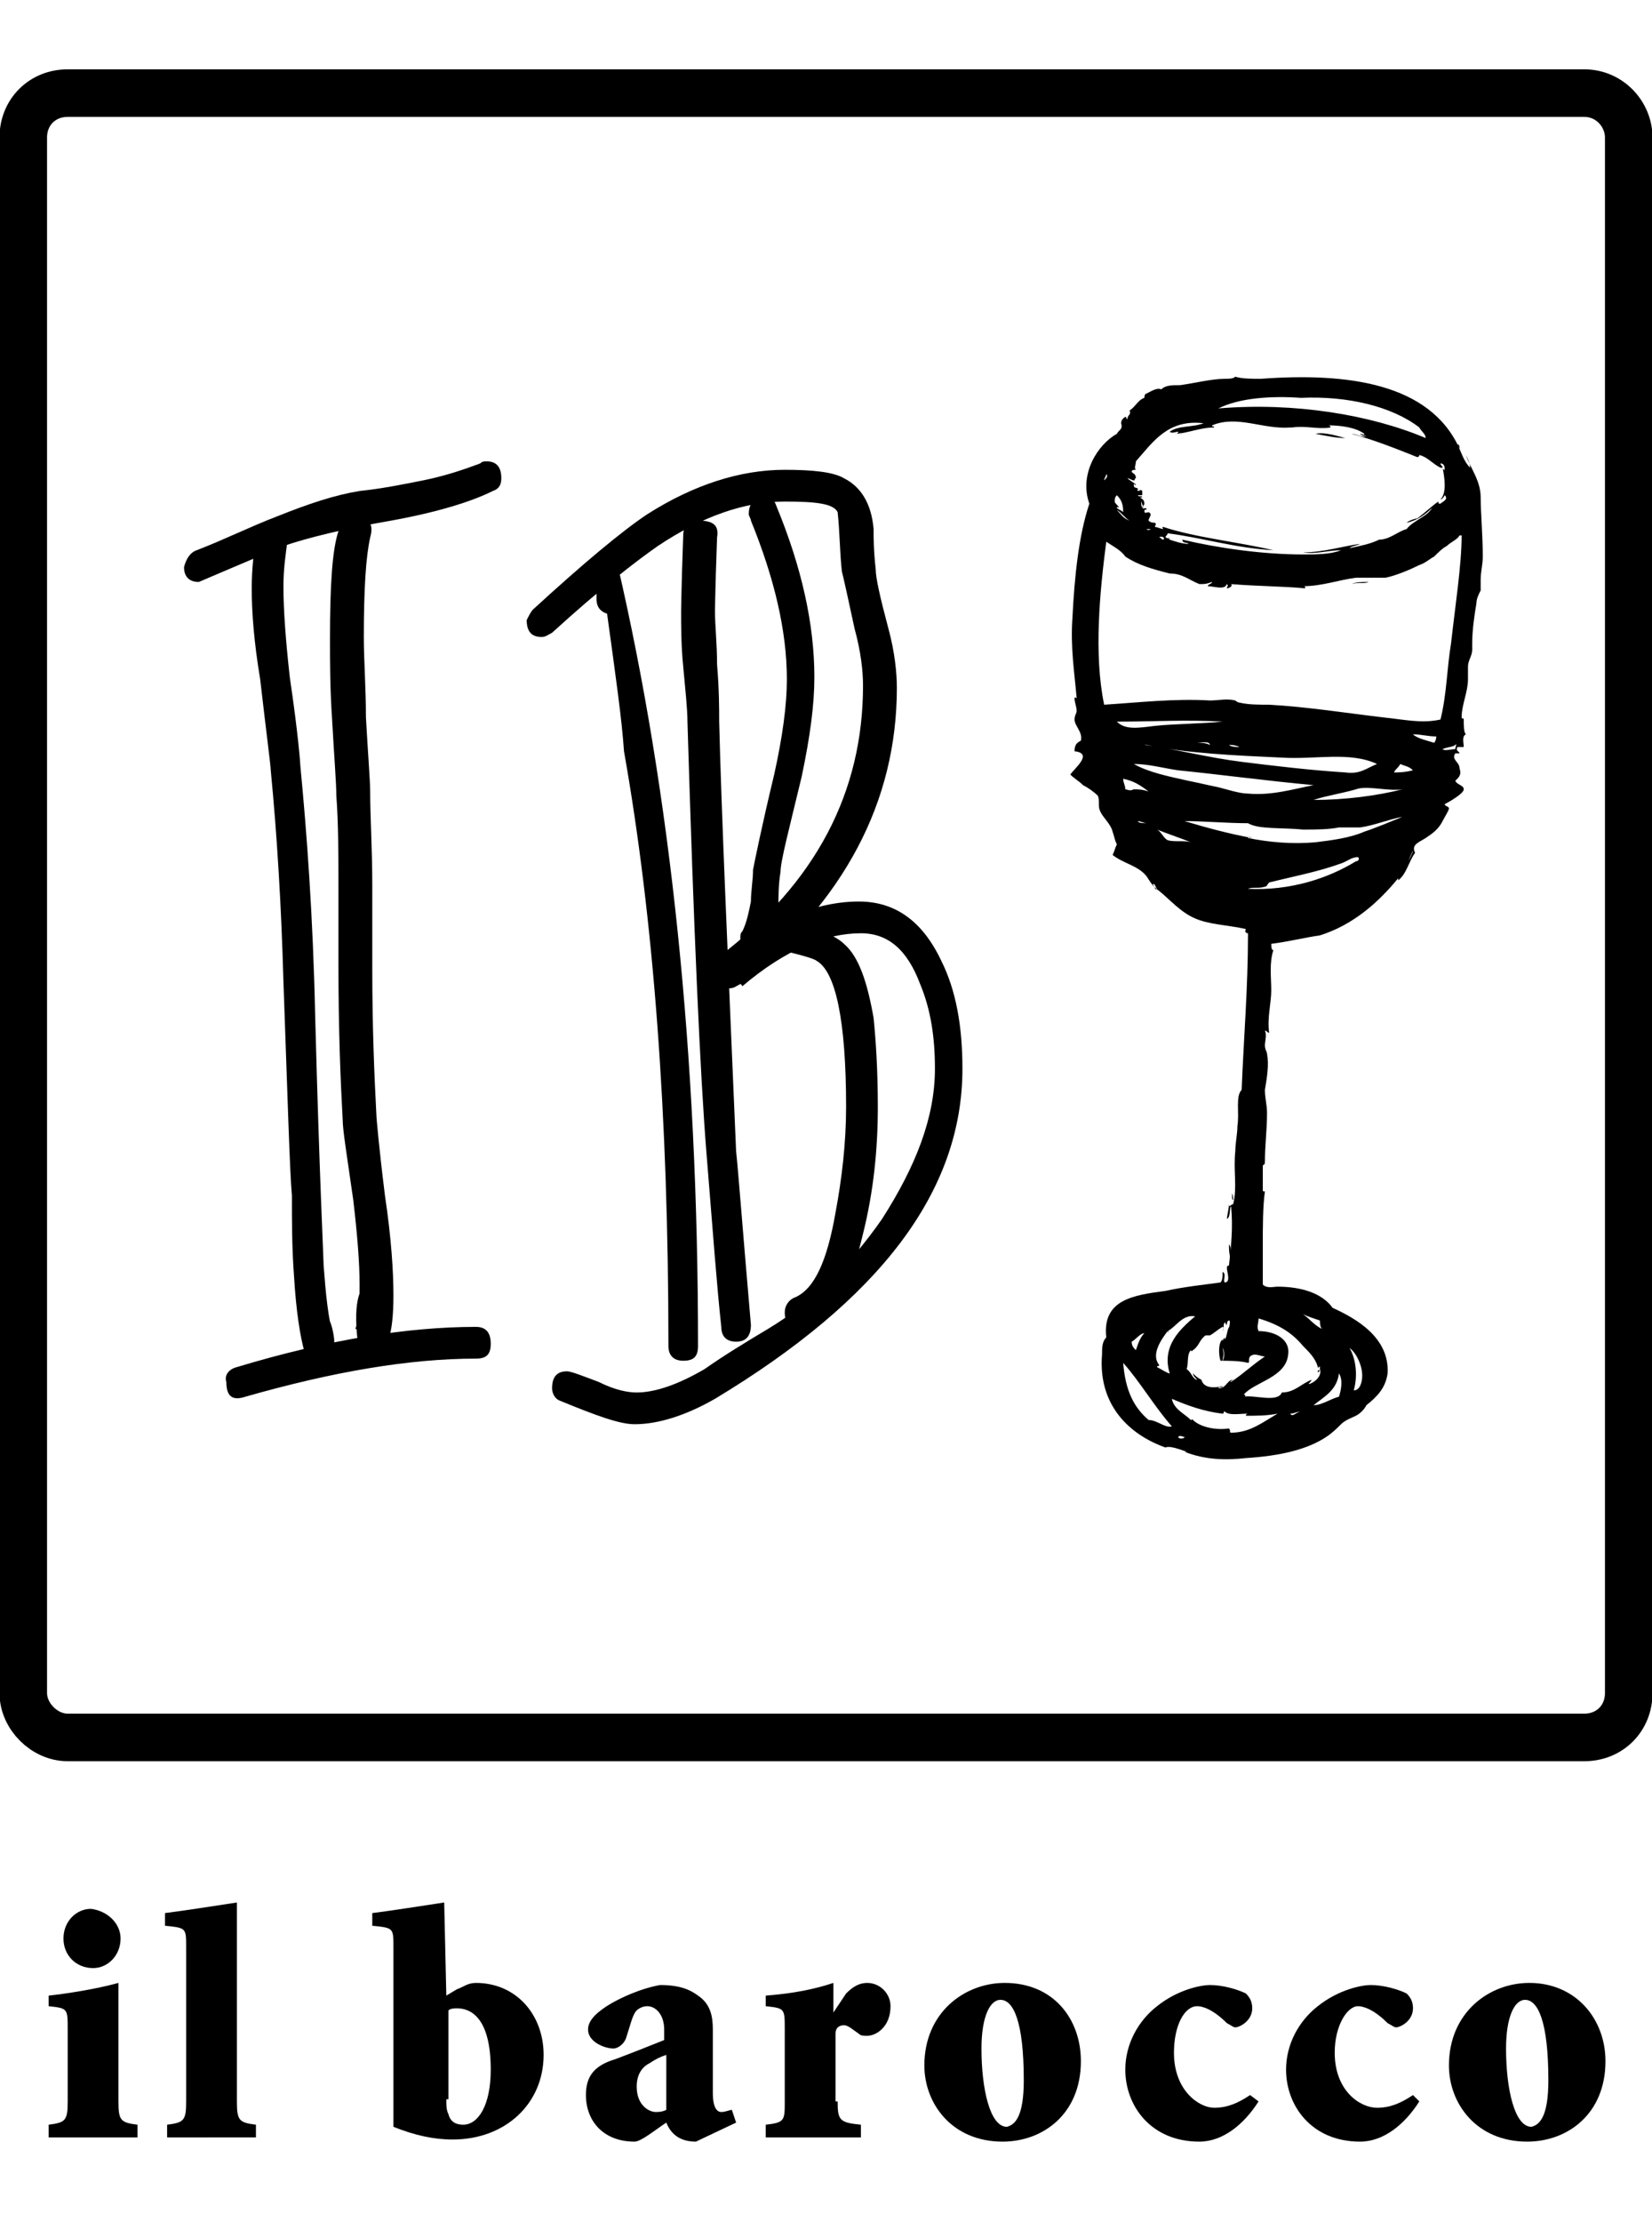 <?xml version="1.0" encoding="utf-8"?>
<!-- Generator: Adobe Illustrator 24.0.2, SVG Export Plug-In . SVG Version: 6.00 Build 0)  -->
<svg version="1.1" id="レイヤー_1" xmlns="http://www.w3.org/2000/svg" xmlns:xlink="http://www.w3.org/1999/xlink" x="0px"
	 y="0px" viewBox="0 0 78.1 105" style="enable-background:new 0 0 78.1 105;" xml:space="preserve">
<style type="text/css">
	.st0{fill:none;stroke:#000000;stroke-width:2.248;}
</style>
<g>
	<path class="st0" d="M77,80c0,1.2-0.9,2.1-2.1,2.1H3.2c-1.1,0-2.1-1-2.1-2.1V6.5c0-1.2,0.9-2.1,2.1-2.1h71.7c1.2,0,2.1,1,2.1,2.1
		C77,6.5,77,80,77,80z"/>
	<g>
		<path d="M9.3,26c1.3-0.5,2.5-1.1,3.8-1.6c1.5-0.6,2.7-1,3.9-1.2c1-0.1,2-0.3,3-0.5s1.9-0.5,2.7-0.8c0.1-0.1,0.2-0.1,0.3-0.1
			c0.5,0,0.7,0.3,0.7,0.8c0,0.3-0.1,0.5-0.4,0.6c-1,0.5-2.6,1-4.8,1.4c-2.3,0.4-3.9,0.8-5.1,1.2c-2.6,1.1-4,1.7-4,1.7
			c-0.5,0-0.7-0.3-0.7-0.7C8.8,26.4,9,26.1,9.3,26z M11.2,64.6c4.3-1.3,8.1-1.9,11.3-1.9c0.5,0,0.7,0.3,0.7,0.8s-0.2,0.7-0.7,0.7
			c-3.1,0-6.7,0.6-10.9,1.8c-0.6,0.2-0.9,0-0.9-0.7C10.6,65,10.8,64.7,11.2,64.6z M13.6,25.5c-0.1,0.7-0.2,1.4-0.2,2.2
			c0,1.1,0.1,2.5,0.3,4.3c0.4,2.7,0.5,4.1,0.5,4.2c0.3,3.1,0.6,7.1,0.7,11.8c0.2,7.6,0.4,11.5,0.4,11.8c0.1,1.3,0.2,2.5,0.5,3.5
			c-0.2,0.2-0.4,0.4-0.5,0.4s-0.2,0-0.2-0.1c-0.5,0-0.7,0-0.7,0.1v-0.2c-0.1-1.1,0.1-1.6,0.6-1.6c0.4,0,0.7,0.5,0.8,1.4v0.2
			c0,0.1-0.2,0.1-0.7,0.1c-0.2,0.3-0.4,0.4-0.5,0.4s-0.2,0-0.2-0.1c-0.2-0.7-0.4-1.9-0.5-3.6c-0.1-1.3-0.1-2.6-0.1-3.8
			c-0.1-1.1-0.2-4.5-0.4-10.1c-0.1-3.6-0.3-6.9-0.6-10c0-0.2-0.2-1.7-0.5-4.3c-0.3-1.8-0.4-3.2-0.4-4.3c0-0.9,0.1-1.7,0.2-2.5
			c0.1-0.4,0.3-0.6,0.7-0.6C13.5,24.7,13.7,24.9,13.6,25.5z M17.5,25.4c-0.2,0.9-0.3,2.4-0.3,4.7c0,1.1,0.1,2.4,0.1,3.8
			c0.1,1.8,0.2,3,0.2,3.5c0,1.2,0.1,2.7,0.1,4.4v4c0,2.8,0.1,5.1,0.2,7c0,0,0.1,1.3,0.4,3.7c0.3,2,0.4,3.6,0.4,4.7
			c0,1.9-0.3,2.8-1,2.8c-0.4,0-0.7-0.2-0.7-0.7c-0.2-1.8,0.1-2.7,0.7-2.7c0.5,0,0.7,0.2,0.7,0.7c0,0.1,0,0.4,0,0.8
			c0,0.4-0.1,0.7-0.1,1c0-0.1,0-0.2-0.1-0.3c-0.2,0.3-0.4,0.4-0.6,0.4s-0.4-0.1-0.6-0.4h-0.1c0.2-0.6,0.2-1.3,0.2-2.1
			c0-1-0.1-2.3-0.3-4c-0.3-2.1-0.5-3.3-0.5-3.8c-0.1-1.8-0.2-4.2-0.2-7.3v-3.4c0-1.8,0-3.3-0.1-4.6c0-0.6-0.1-1.8-0.2-3.6
			c-0.1-1.5-0.1-2.7-0.1-3.8c0-2.5,0.1-4.2,0.4-5.1c0.1-0.4,0.3-0.5,0.7-0.5C17.4,24.4,17.7,24.7,17.5,25.4z"/>
	</g>
	<g>
		<path d="M25.2,28.8c2.4-2.2,4.2-3.7,5.4-4.5c2.2-1.4,4.4-2.1,6.5-2.1c1.3,0,2.3,0.1,2.8,0.4c0.8,0.4,1.3,1.2,1.4,2.4
			c0,0.4,0,1,0.1,1.9c0,0.4,0.2,1.3,0.6,2.8c0.3,1.1,0.4,2.1,0.4,2.8c0,5.4-2.5,10.1-7.4,14c-0.2,0.1-0.3,0.2-0.5,0.2
			c-0.5,0-0.7-0.3-0.7-0.8c0-0.2,0.1-0.4,0.3-0.6c2.3-1.8,4.5-2.7,6.5-2.7c1.7,0,3,0.9,3.9,2.8c0.7,1.4,1,3.1,1,5.1
			c0,5.8-3.9,10.9-11.7,15.6c-1.4,0.8-2.7,1.2-3.8,1.2c-0.7,0-1.8-0.4-3.5-1.1c-0.3-0.1-0.4-0.4-0.4-0.6c0-0.5,0.2-0.8,0.7-0.8
			c0.2,0,0.7,0.2,1.5,0.5c0.8,0.4,1.4,0.5,1.8,0.5c0.9,0,2-0.4,3.2-1.1c1-0.7,2-1.3,3-1.9c2-1.2,3.8-2.9,5.4-5.2
			c1.6-2.5,2.5-4.8,2.5-7.1c0-1.5-0.2-2.8-0.7-4c-0.6-1.6-1.5-2.4-2.8-2.4c-1.7,0-3.6,0.8-5.6,2.5L34,45.2c4.6-3.5,6.8-7.8,6.8-12.8
			c0-0.7-0.1-1.6-0.4-2.7c-0.3-1.4-0.5-2.3-0.6-2.7c-0.1-0.9-0.1-1.9-0.2-2.8c-0.2-0.4-1-0.5-2.5-0.5c-1.9,0-3.9,0.7-6,2.1
			c-1,0.7-2.7,2-5,4.1c-0.2,0.1-0.3,0.2-0.5,0.2c-0.5,0-0.7-0.3-0.7-0.8C25,29.1,25.1,28.9,25.2,28.8z M28.7,29
			c-0.3-0.1-0.5-0.3-0.5-0.7c0-0.1,0-0.3,0-0.7c0-0.4,0-0.7,0-0.8c0-0.4,0.2-0.6,0.5-0.6s0.5,0.2,0.5,0.5C31.7,37.5,33,49.8,33,63.6
			c0,0.5-0.2,0.7-0.7,0.7s-0.7-0.3-0.7-0.7c0-10.9-0.7-20.2-2.1-28.1C29.4,34,29.1,31.9,28.7,29z M33.9,25.4
			c-0.1,2.7-0.1,3.8-0.1,3.4c0,0.8,0.1,1.6,0.1,2.6c0.1,1.2,0.1,2.1,0.1,2.7c0.1,4.1,0.4,10.9,0.8,20.3c0.1,0.9,0.3,3.6,0.7,8.2
			c0,0.5-0.2,0.8-0.7,0.8c-0.4,0-0.7-0.2-0.7-0.7c-0.2-1.8-0.4-4.5-0.7-8.2S32.8,44,32.5,34.1c0-0.6-0.1-1.5-0.2-2.6
			c-0.1-1-0.1-1.9-0.1-2.7c0,0.4,0-0.8,0.1-3.5c0-0.5,0.3-0.7,0.7-0.7C33.7,24.6,34,24.8,33.9,25.4z M36.7,23.9
			c1.2,2.9,1.8,5.6,1.8,8.1c0,1.3-0.2,2.8-0.6,4.7c-0.6,2.5-1,4-1,4.5c-0.1,0.6-0.1,1.2-0.1,1.7c-0.1,0.7-0.3,1.2-0.5,1.7
			C36.2,44.9,36,45,35.7,45c-0.5,0-0.7-0.2-0.7-0.7c0-0.1,0-0.2,0.1-0.3c0.2-0.4,0.3-0.9,0.4-1.4c0-0.5,0.1-1,0.1-1.5
			c0.1-0.5,0.4-2,1-4.5c0.4-1.8,0.6-3.3,0.6-4.5c0-2.3-0.6-4.8-1.7-7.5c0-0.1-0.1-0.2-0.1-0.3c0-0.5,0.2-0.7,0.7-0.7
			C36.4,23.4,36.6,23.6,36.7,23.9z M36.9,43.4c1.6,0.4,2.6,0.8,3,1.2c0.7,0.6,1.1,1.8,1.4,3.5c0.1,1,0.2,2.4,0.2,4.2
			c0,2-0.2,4-0.7,6c-0.7,3-1.7,4.4-3,4.4c-0.5,0-0.7-0.2-0.7-0.7c0-0.3,0.2-0.6,0.5-0.7c0.9-0.4,1.5-1.7,1.9-4
			c0.3-1.6,0.5-3.3,0.5-5c0-4.1-0.5-6.4-1.4-6.9c-0.1-0.1-0.8-0.3-2.1-0.6c-0.4-0.1-0.5-0.3-0.5-0.7C36,43.5,36.3,43.2,36.9,43.4z"
			/>
	</g>
	<g>
		<path d="M3.2,95.9c0-1,0-1-0.9-1.1v-0.5c0.9-0.1,2.2-0.3,3.3-0.6v5.6c0,0.9,0.1,1,0.9,1.1v0.6H2.3v-0.6c0.8-0.1,0.9-0.2,0.9-1.1
			C3.2,99.3,3.2,95.9,3.2,95.9z M5.7,91.6c0,0.8-0.6,1.4-1.3,1.4C3.6,93,3,92.4,3,91.6s0.6-1.4,1.3-1.4C5.1,90.3,5.7,90.9,5.7,91.6z
			"/>
		<path d="M8.8,92c0-0.9,0-0.9-1-1v-0.6c0.8-0.1,2.1-0.3,3.4-0.5v9.4c0,0.9,0.1,1,0.9,1.1v0.6H7.9v-0.6c0.8-0.1,0.9-0.2,0.9-1.1V92z
			"/>
		<path d="M21.1,94.3l0.5-0.3c0.3-0.1,0.5-0.3,0.9-0.3c1.9,0,3.2,1.5,3.2,3.4c0,2.3-1.8,4-4.3,4c-0.9,0-1.8-0.2-2.8-0.6V92
			c0-0.9,0-0.9-1-1v-0.6c0.8-0.1,2.1-0.3,3.4-0.5L21.1,94.3L21.1,94.3z M21.1,99.2c0,0.3,0,0.5,0.1,0.7c0.1,0.4,0.4,0.5,0.7,0.5
			c0.7,0,1.3-0.9,1.3-2.6c0-2.4-0.9-2.9-1.6-2.9c-0.1,0-0.3,0-0.4,0.1v4.2H21.1z"/>
		<path d="M33.7,98.9c0,0.7,0.2,0.9,0.4,0.9s0.4-0.1,0.5-0.1l0.2,0.6l-1.9,0.9c-0.8,0-1.2-0.4-1.4-0.9c-0.6,0.4-1.2,0.9-1.5,0.9
			c-1.5,0-2.3-1-2.3-2.2c0-0.9,0.4-1.4,1.4-1.7c0.8-0.3,1.8-0.7,2.3-0.9v-0.5c0-0.7-0.4-1.1-0.8-1.1c-0.2,0-0.4,0.1-0.5,0.2
			c-0.2,0.2-0.3,0.7-0.5,1.3c-0.1,0.3-0.4,0.5-0.6,0.5c-0.4,0-1.2-0.3-1.2-0.9c0-0.3,0.2-0.6,0.6-0.9c0.5-0.4,1.7-1,2.8-1.2
			c0.9,0,1.4,0.2,1.8,0.5c0.6,0.4,0.7,1,0.7,1.6V98.9z M31.5,97.1c-0.3,0.1-0.5,0.2-0.8,0.4c-0.4,0.2-0.6,0.6-0.6,1.1
			c0,0.9,0.6,1.2,0.9,1.2c0.1,0,0.3,0,0.5-0.1V97.1z"/>
		<path d="M39.6,99.3c0,0.9,0.1,1,1.1,1.1v0.6h-4.5v-0.6c0.9-0.1,0.9-0.2,0.9-1.1v-3.4c0-1,0-1-0.9-1.1v-0.5
			c1.3-0.1,2.3-0.3,3.2-0.6v1.4l0,0c0.2-0.3,0.4-0.6,0.6-0.9c0.3-0.3,0.6-0.5,1-0.5c0.6,0,1.1,0.5,1.1,1.1c0,1-0.7,1.4-1.1,1.4
			c-0.2,0-0.3,0-0.4-0.1c-0.3-0.2-0.5-0.4-0.7-0.4s-0.4,0.1-0.4,0.4v3.2H39.6z"/>
		<path d="M51.1,97.4c0,2.5-1.8,3.8-3.7,3.8c-2.4,0-3.7-1.8-3.7-3.6c0-2.5,1.9-3.9,3.8-3.9C49.8,93.7,51.1,95.4,51.1,97.4z
			 M48.4,98.3c0-2.8-0.5-3.8-1.1-3.8c-0.5,0-0.9,0.8-0.9,2.3c0,1.9,0.4,3.7,1.2,3.7C48,100.4,48.4,100,48.4,98.3z"/>
		<path d="M59.5,99.3c-0.7,1.1-1.7,1.9-2.8,1.9c-2.3,0-3.5-1.7-3.5-3.4c0-1.2,0.6-2.3,1.5-3c1-0.8,2.1-1,2.5-1
			c0.6,0,1.3,0.2,1.7,0.4c0.2,0.2,0.3,0.4,0.3,0.7c0,0.6-0.6,0.9-0.8,0.9c-0.1,0-0.2-0.1-0.4-0.2c-0.7-0.7-1.2-0.8-1.4-0.8
			c-0.6,0-1.1,0.9-1.1,2.2c0,1.8,1.2,2.6,1.9,2.6c0.6,0,1.1-0.2,1.7-0.6L59.5,99.3z"/>
		<path d="M67.1,99.3c-0.7,1.1-1.7,1.9-2.8,1.9c-2.3,0-3.5-1.7-3.5-3.4c0-1.2,0.6-2.3,1.5-3c1-0.8,2.1-1,2.5-1
			c0.6,0,1.3,0.2,1.7,0.4c0.2,0.2,0.3,0.4,0.3,0.7c0,0.6-0.6,0.9-0.8,0.9c-0.1,0-0.2-0.1-0.4-0.2c-0.7-0.7-1.2-0.8-1.4-0.8
			c-0.5,0-1.1,0.9-1.1,2.2c0,1.8,1.2,2.6,2,2.6c0.6,0,1.1-0.2,1.7-0.6L67.1,99.3z"/>
		<path d="M75.9,97.4c0,2.5-1.8,3.8-3.7,3.8c-2.4,0-3.7-1.8-3.7-3.6c0-2.5,1.9-3.9,3.8-3.9C74.5,93.7,75.9,95.4,75.9,97.4z
			 M73.2,98.3c0-2.8-0.5-3.8-1.1-3.8c-0.5,0-0.9,0.8-0.9,2.3c0,1.9,0.4,3.7,1.2,3.7C72.8,100.4,73.2,100,73.2,98.3z"/>
	</g>
	<g>
		<g>
			<g>
				<path d="M54.8,25c0.2,0.1,0.4,0.2,0.7,0.2C55.4,25.1,55,25,54.8,25z"/>
				<path d="M62.2,20.5c0.5,0.1,1,0.2,1.4,0.2C63.2,20.6,62.6,20.4,62.2,20.5z"/>
				<path d="M70,23.5c0-0.8-0.5-1.4-0.7-2c0.1,0.2,0.2,0.4,0.2,0.6c-0.3-0.3-0.4-0.7-0.6-1.1c0.1,0,0.1,0.1,0.1,0.2
					c-1.4-3.1-5.3-3.6-9.4-3.3c-0.4,0-0.9,0-1.2-0.1c-0.1,0.1-0.3,0.1-0.5,0.1c-0.6,0-1.4,0.2-2.1,0.3c-0.4,0-0.7,0-0.9,0.2
					c-0.2-0.1-0.5,0.1-0.7,0.2c-0.1,0-0.1,0.2-0.1,0.2c-0.3,0.1-0.4,0.4-0.7,0.6c0.1,0.2-0.1,0.2-0.1,0.4c-0.1,0,0-0.1-0.1-0.1
					c0,0-0.2,0.1-0.2,0.3c0.1,0.3-0.1,0.3-0.2,0.5c-0.9,0.5-1.8,1.9-1.3,3.3c-0.5,1.5-0.7,3.4-0.8,5.4c-0.1,1.4,0.1,2.6,0.2,3.8
					c0,0-0.1-0.1-0.1,0c0,0.2,0.1,0.4,0.1,0.6c0,0.1-0.1,0.2-0.1,0.4c0,0.3,0.4,0.6,0.3,1c-0.2,0.1-0.3,0.2-0.3,0.5
					c0.9,0.1,0,0.8-0.2,1.1c0.2,0.2,0.4,0.3,0.6,0.5c0.2,0.1,0.5,0.3,0.7,0.5c0.1,0.2,0,0.5,0.1,0.7c0.1,0.3,0.5,0.6,0.6,1
					c0.1,0.3,0.1,0.4,0.2,0.6c-0.1,0.2-0.1,0.3-0.2,0.5c0.5,0.4,1.2,0.5,1.6,1c0.2,0.3,0.3,0.5,0.6,0.7c0.1,0,0.1,0,0,0
					c0.5,0.4,1,1,1.7,1.3s1.5,0.3,2.4,0.5c-0.1,0.2,0.1,0.2,0.1,0.2c0,2.6-0.2,4.9-0.3,7.4c-0.3,0.3-0.1,1.1-0.2,1.7
					c0,0.4-0.1,0.8-0.1,1.2c-0.1,0.9,0.1,1.7-0.1,2.5c-0.1,0-0.2,0.2-0.2,0c0,0.2-0.1,0.6-0.1,0.7c0.2-0.1,0.1-0.5,0.2-0.6
					c0.1,1,0,1.9-0.1,2.8c-0.1,0-0.1,0.1-0.1,0.1c0,0.2,0.2,0.7-0.1,0.7c-0.1-0.1,0.1-0.4-0.1-0.5c0,0.2,0,0.4-0.1,0.5
					C57,60.7,56,60.8,55.1,61c-1.5,0.2-3,0.4-2.8,2.2c-0.2,0.2-0.2,0.5-0.2,0.8c-0.2,2.4,1.3,3.8,3,4.4c0.2-0.1,0.7,0.1,1,0.2H56
					c1,0.4,2,0.4,2.9,0.3c1.6-0.1,2.9-0.4,3.8-1c0.3-0.2,0.5-0.4,0.7-0.6s0.5-0.3,0.7-0.4s0.4-0.3,0.5-0.5c0.5-0.4,0.9-0.8,1-1.5
					c0.1-1.7-1.5-2.6-2.6-3.1c-0.5-0.7-1.5-1-2.6-1c-0.2,0-0.5,0.1-0.7-0.1c0-0.6,0-1.2,0-1.9c0-0.8,0-1.8,0.1-2.5
					c-0.1,0-0.1,0-0.1-0.1c0-0.4,0-0.7,0-1.1c0-0.1,0.1,0,0.1-0.2c0-0.8,0.1-1.5,0.1-2.3c0-0.4-0.1-0.7-0.1-1.1
					c0.1-0.6,0.2-1.2,0.1-1.7c0-0.1-0.1-0.2-0.1-0.4s0.1-0.5,0-0.7c0.1,0,0.1,0.1,0.2,0.1c-0.1-0.7,0.1-1.4,0.1-2s-0.1-1.3,0.1-1.9
					c-0.1,0-0.1-0.2-0.1-0.3c0.8-0.1,1.6-0.3,2.3-0.4c1.6-0.5,2.8-1.6,3.7-2.7v0.1c0.4-0.3,0.5-0.9,0.8-1.3
					c-0.2-0.4,0.2-0.5,0.5-0.7s0.6-0.4,0.8-0.8c0.1-0.2,0.3-0.5,0.3-0.6s-0.2-0.1-0.2-0.2c0.2-0.1,0.9-0.5,0.9-0.7s-0.3-0.2-0.4-0.4
					c0.2-0.2,0.3-0.3,0.2-0.6c0-0.3-0.4-0.4-0.2-0.7c0.1,0,0.1,0,0.2,0c0-0.1-0.2-0.1-0.1-0.3c0.1,0,0.1,0,0.3,0
					c0-0.2-0.1-0.5,0.1-0.6c-0.1-0.1-0.1-0.4-0.1-0.7c0-0.1-0.1,0-0.1-0.1c0-0.6,0.3-1.2,0.3-1.8c0-0.2,0-0.4,0-0.6
					c0-0.3,0.2-0.5,0.2-0.8c0-0.1,0-0.2,0-0.3c0-0.6,0.1-1.3,0.2-1.9c0-0.2,0.1-0.4,0.2-0.6c0-0.2,0-0.3,0-0.5
					c0-0.4,0.1-0.7,0.1-1.1C70.1,25.3,70,24.2,70,23.5z M61.5,18.8c2.2-0.1,4.3,0.4,5.6,1.4c0.1,0.2,0.3,0.3,0.3,0.5
					c-2.6-1.1-6.2-1.7-9.8-1.4C58.6,18.8,60.1,18.7,61.5,18.8z M53.3,22.6c0.1,0,0.2,0.1,0.3,0.1s0-0.1,0.1-0.1
					c0-0.2-0.1-0.2-0.2-0.3c0-0.1,0.1-0.1,0.2-0.1c-0.1-0.1,0-0.2,0-0.4c0.8-0.9,1.5-2,3.2-1.8c-0.5,0.2-1.2,0.1-1.6,0.4
					c0.1,0.1,0.3,0,0.4,0c0,0.1-0.1,0.1-0.2,0.1c0.6,0,1.2-0.3,1.9-0.3c0-0.1-0.1,0-0.1-0.1c1.2-0.5,2.4,0.2,3.7,0.1h0.1
					c0.6-0.1,1.2,0.1,1.8,0c0-0.1-0.1-0.1-0.1-0.1c0.6,0,1.3,0.1,1.7,0.4c0,0.1-0.1,0-0.2,0c0.1,0.1,0.2,0.1,0.3,0.1
					c-0.2,0.1-0.5-0.1-0.7-0.1c1.1,0.3,2.1,0.7,3.1,1.1c0,0,0.1,0,0.1-0.1c0.4,0.1,0.6,0.4,1,0.6c0,0,0,0,0.1,0
					c0-0.1-0.1-0.1-0.1-0.2c0.2,0,0.2,0.2,0.2,0.3c-0.1,0-0.1-0.1-0.1-0.1c0.1,0.5,0.2,1.2-0.1,1.5c0.1,0,0.2-0.2,0.2-0.2
					c0.2,0.2-0.1,0.3-0.2,0.4c-0.1,0-0.1,0-0.1-0.1c-0.3,0.2-0.6,0.5-1,0.8c-0.1,0-0.4,0.1-0.5,0.2c0.5-0.1,0.9-0.4,1.2-0.7
					c-0.2,0.4-0.9,0.6-1.2,1c-0.4,0.1-0.8,0.5-1.3,0.5c-0.4,0.2-0.9,0.3-1.4,0.4c0.1-0.1,0.3-0.1,0.5-0.2c-0.8,0.1-1.7,0.4-2.7,0.4
					c0.6,0.1,1.2-0.1,1.8-0.1c-0.5,0.2-1.2,0.2-1.8,0.2c-1.9,0-4-0.3-5.7-0.7c0,0.2,0.2,0.1,0.3,0.2c-0.3,0-0.6-0.1-0.9-0.2
					c-0.1-0.1,0,0,0-0.1c-0.1,0.1-0.1,0-0.2,0c0-0.1,0.1-0.1,0.1-0.2c1.6,0.2,3.2,0.7,5,0.8c-1.7-0.4-3.7-0.6-5.2-1.1
					c-0.1,0,0,0.1,0,0.1c-0.1,0-0.3-0.1-0.4-0.1c0-0.1,0.1-0.1,0-0.2c-0.1,0-0.2,0-0.3-0.1c0-0.1,0.1-0.2,0.1-0.3
					c-0.1-0.2-0.2,0-0.3-0.1c0-0.2,0.1-0.1,0.1-0.1c0-0.2-0.1,0-0.2-0.1c0-0.1,0.1-0.1,0.1-0.2c0-0.2-0.1-0.2-0.2-0.3
					C54,23.9,54.1,24,54,24c-0.1-0.2,0-0.4-0.1-0.5H54c0-0.1-0.2,0-0.2-0.1c0.1,0,0.1,0,0.2,0c0-0.1,0-0.1,0-0.2
					c-0.1-0.1-0.1,0-0.2,0c-0.1-0.1,0,0,0-0.1c-0.1-0.1-0.2,0-0.2-0.2c0-0.1,0.1,0.1,0.1,0C53.6,22.8,53.4,22.7,53.3,22.6
					C53.2,22.6,53.3,22.7,53.3,22.6z M55,25.5c-0.1,0-0.1-0.1-0.2-0.1C54.9,25.3,55.1,25.4,55,25.5z M54.4,25c0,0-0.1,0.1-0.2,0
					C54.3,25,54.4,25,54.4,25z M53.4,24.6c-0.3-0.1-0.4-0.3-0.6-0.5C53,24.2,53.2,24.5,53.4,24.6z M52.8,23.4
					c0.2,0.2,0.3,0.4,0.3,0.8c-0.1-0.1-0.2-0.1-0.3-0.2c0-0.1,0.1,0,0.1,0c0-0.1-0.2-0.2-0.2-0.3C52.7,23.6,52.7,23.5,52.8,23.4z
					 M52.3,22.4c0.1,0.1,0,0.2-0.1,0.3C52.2,22.6,52.3,22.5,52.3,22.4z M52.4,34.5C52.4,34.5,52.5,34.5,52.4,34.5
					C52.4,34.6,52.4,34.6,52.4,34.5z M52.8,34.1c1.7,0,3.3-0.1,5,0c-1,0.1-2.2,0.1-3.2,0.2C53.8,34.4,53.2,34.5,52.8,34.1z
					 M60.6,35.8c1.6,0.1,3.2-0.3,4.5,0.3c-0.5,0.2-0.8,0.5-1.5,0.4c-1.6-0.1-3.3-0.3-4.9-0.5c-1.6-0.2-3.1-0.6-4.6-0.8l0,0
					c0,0,0,0,0.1,0C56.1,35.6,58.4,35.7,60.6,35.8z M58.1,35.2c0.1,0,0.3,0,0.5,0.1C58.5,35.3,58.2,35.3,58.1,35.2z M66.3,37.3
					c-1.2,0.3-2.7,0.5-4.2,0.5c0.6-0.2,1.3-0.3,2-0.5C64.6,37.1,65.6,37.4,66.3,37.3z M65.9,36.5c0.1-0.2,0.2-0.2,0.3-0.4
					c0.2,0.1,0.4,0.1,0.6,0.3C66.4,36.5,66.1,36.5,65.9,36.5z M62.1,37.1c-1,0.2-2,0.5-3.1,0.4c-0.4,0-1-0.2-1.4-0.3
					c-0.5-0.1-0.9-0.2-1.4-0.3c-0.9-0.2-1.9-0.4-2.6-0.8c0,0-0.2-0.1,0,0c0.7,0,1.4,0.2,2.1,0.3C57.7,36.6,59.9,36.9,62.1,37.1z
					 M56.6,35.1c0.1,0,0.6-0.1,0.6,0.1C57,35.1,56.8,35.1,56.6,35.1z M53.8,38.8c0.1,0,0.3,0.1,0.4,0.1
					C54.1,38.9,53.8,38.9,53.8,38.8z M53.6,37.3C53.5,37.3,53.6,37.4,53.6,37.3c-0.2,0.1-0.3,0-0.4,0c0-0.2-0.1-0.3-0.1-0.5
					c0.5,0.1,0.8,0.3,1.2,0.6C54,37.3,53.8,37.3,53.6,37.3z M54.5,41.8c0.1-0.1,0.1,0.1,0.2,0.2C54.6,42.1,54.6,41.9,54.5,41.8z
					 M55.2,39.7c-0.2-0.1-0.3-0.4-0.5-0.5c0.5,0.2,1.1,0.4,1.6,0.6C56,39.7,55.5,39.8,55.2,39.7z M57,63.1c0.1,0,0.1,0,0.2,0
					c0.2-0.1,0.4-0.3,0.6-0.4c0.1,0,0,0.2,0,0.2c0.1-0.1,0-0.3,0.1-0.4c0.1,0,0,0.1,0.1,0.1c0,0,0-0.2,0.1-0.2s0,0.3,0,0.4v-0.1
					c-0.1,0.2-0.1,0.5-0.2,0.6v-0.1c0,0-0.1,0.1-0.1,0.2v-0.1c-0.2,0.1-0.2,0.7-0.1,1c0.4,0,0.9,0,1.3,0.1c0.1,0,0-0.2,0.1-0.3
					c0.2-0.2,0.5,0,0.7,0c-0.6,0.4-1,0.8-1.6,1.2c-0.1,0,0.1-0.1,0.1-0.1c-0.3,0-0.3,0.4-0.7,0.4c0-0.1,0.2,0,0.2-0.1
					c-0.4,0.1-0.9,0.1-1-0.3c-0.2-0.1-0.3-0.2-0.4-0.3c0,0.1,0.1,0.2,0.2,0.3c-0.2,0-0.3-0.4-0.5-0.5c0.1-0.3,0-0.7,0.2-0.9
					c0,0,0,0.1,0.1,0C56.7,63.6,56.7,63.3,57,63.1z M57.8,63.7c0.1,0.1,0.1,0.5,0,0.6C57.8,64.2,57.9,64,57.8,63.7z M55.2,62.9
					C55.3,62.9,55.2,63,55.2,62.9c0.4-0.2,0.7-0.8,1.3-0.7c-0.7,0.6-1.6,1.4-1.2,2.7c-0.1,0-0.4-0.2-0.6-0.3c0-0.1,0.1,0,0.1-0.1
					C54.4,64,54.9,63.3,55.2,62.9z M54.1,63c-0.2,0.2-0.3,0.5-0.4,0.8c-0.1-0.1-0.2-0.2-0.2-0.4C53.7,63.3,53.9,63,54.1,63z
					 M54.3,67.1c-0.7-0.6-1.1-1.4-1.2-2.7c0.8,0.9,1.5,2.1,2.3,3C55.1,67.5,54.7,67.1,54.3,67.1z M55.7,67.9c0.1-0.1,0.2,0,0.3,0
					C56,68,55.7,68,55.7,67.9z M58.2,67.7c-0.1,0,0-0.1-0.1-0.2c-0.7,0.1-1.4-0.1-1.7-0.4c-0.1-0.1,0,0-0.1,0
					c-0.3-0.3-0.8-0.5-0.9-1c0.7,0.3,1.5,0.6,2.4,0.7c0.1,0,0-0.1,0.1-0.1c0.2,0.2,0.7,0.1,1.1,0.1c0,0-0.1,0-0.1,0.1
					c0.5,0,1,0,1.5-0.1C59.7,67.2,59.1,67.7,58.2,67.7z M61,66.8c0.2,0,0.3-0.1,0.5-0.1C61.3,66.7,61.1,67,61,66.8z M64.4,65
					c0,0.3-0.1,0.7-0.4,0.7c0.2-0.7,0.1-1.5-0.2-2C64.1,63.9,64.4,64.5,64.4,65z M63.3,64.9c0.2,0.3,0.1,0.8,0,1.1
					c-0.4,0.1-0.8,0.4-1.2,0.4C62.6,66,63.2,65.7,63.3,64.9z M62.4,62.4c0,0.1,0,0.3,0.1,0.4c-0.4-0.2-0.6-0.5-0.9-0.7
					C61.8,62.2,62.1,62.3,62.4,62.4z M61.6,63.6L61.6,63.6c0.3,0.3,0.6,0.6,0.7,1c0,0.1,0.1-0.1,0.1,0v0.1c0,0.1-0.1,0-0.1,0.1
					s0.1,0,0.1-0.1c0.1,0.3-0.2,0.6-0.5,0.7c-0.1,0,0.1-0.1,0.1-0.2c-0.5,0.2-0.8,0.6-1.4,0.6c-0.2,0.5-1.3,0.1-1.8,0.2
					c0.1,0,0.1-0.1,0-0.1c0.5-0.6,2-0.8,2.1-1.9c0.1-0.7-0.6-1.1-1.4-1.1c-0.1-0.2,0-0.4,0-0.6C60.5,62.6,61.1,63,61.6,63.6z
					 M64.1,40.7C62.8,41.5,61,42.1,59,42c0.2-0.1,0.5,0,0.8-0.1c0.1,0,0.1-0.1,0.2-0.2c1.2-0.3,2.3-0.5,3.4-0.9
					c0.3-0.1,0.5-0.3,0.8-0.3C64.3,40.6,64.2,40.7,64.1,40.7z M66.3,38.6c-0.5,0.2-1.2,0.5-1.8,0.7c-0.7,0.3-1.5,0.4-2.3,0.5
					c-1.1,0.1-2.2,0-3.2-0.2c0-0.1,0.2,0,0.2,0c-1.1-0.2-2.2-0.5-3.2-0.8c0.9,0,2,0.1,3,0.1c0.5,0.3,1.6,0.2,2.6,0.3
					c0.6,0,1.2,0,1.7-0.1c0.3,0,0.7,0,1,0C65,39,65.7,38.7,66.3,38.6C66.5,38.6,66.4,38.5,66.3,38.6z M66.6,40.7
					c0-0.1,0.1-0.3,0.2-0.5C66.8,40.3,66.6,40.6,66.6,40.7z M67.8,35.1c-0.3-0.1-0.8-0.2-1-0.4c0.4,0,0.7,0.1,1.1,0.1
					C67.9,35,67.8,35.1,67.8,35.1z M68.8,35.4c-0.2,0-0.5,0.1-0.6,0c0.2-0.1,0.5-0.1,0.6-0.2S68.8,35.3,68.8,35.4z M68.6,30.4
					c-0.2,1.2-0.2,2.4-0.5,3.6c-0.9,0.2-1.7,0-2.7-0.1c-1.7-0.2-3.6-0.5-5.4-0.6c-0.5,0-1,0-1.4-0.1c-0.1,0-0.2-0.1-0.2-0.1
					c-0.4-0.1-0.8,0-1.2,0c-1.7-0.1-3.4,0.1-5,0.2c-0.5-2.4-0.2-5.4,0.1-7.7c0.3,0.2,0.7,0.4,0.9,0.7c0.6,0.4,1.3,0.6,2.1,0.8
					c0.1,0-0.1,0,0,0c0.6,0,0.9,0.3,1.4,0.5c0.3,0,0.3,0,0.6-0.1c0,0.1-0.2,0.1-0.2,0.2c0.3,0,0.8,0.2,0.9-0.1c0.1,0.1,0,0.1,0,0.2
					c0.1,0,0.3-0.1,0.2-0.2c1.2,0.1,2.4,0.1,3.5,0.2c0-0.1,0-0.1-0.1-0.1c0.9,0,1.7-0.3,2.5-0.4c0.5,0,0.9,0,1.4,0
					c0.5-0.1,1.2-0.4,1.6-0.6c0.3-0.1,0.5-0.3,0.7-0.4c0.2-0.2,0.4-0.4,0.6-0.5c0.2-0.2,0.5-0.3,0.6-0.5l0,0c0,0,0,0,0.1,0
					C69.1,26.7,68.8,28.6,68.6,30.4z"/>
				<path d="M58.3,27.5c0,0.1,0,0.1,0.1,0.1C58.4,27.6,58.4,27.5,58.3,27.5z"/>
				<path d="M64.7,27.5c-0.3,0-0.6,0-0.8,0.1C64.2,27.5,64.5,27.6,64.7,27.5z"/>
				<path d="M58.3,56.7c0-0.1,0-0.3-0.1-0.3C58.3,56.4,58.2,56.7,58.3,56.7z"/>
				<path d="M58.1,58.8c0,0.2,0,0.5,0.1,0.7C58.2,59.2,58.2,58.9,58.1,58.8z"/>
			</g>
		</g>
	</g>
</g>
</svg>
